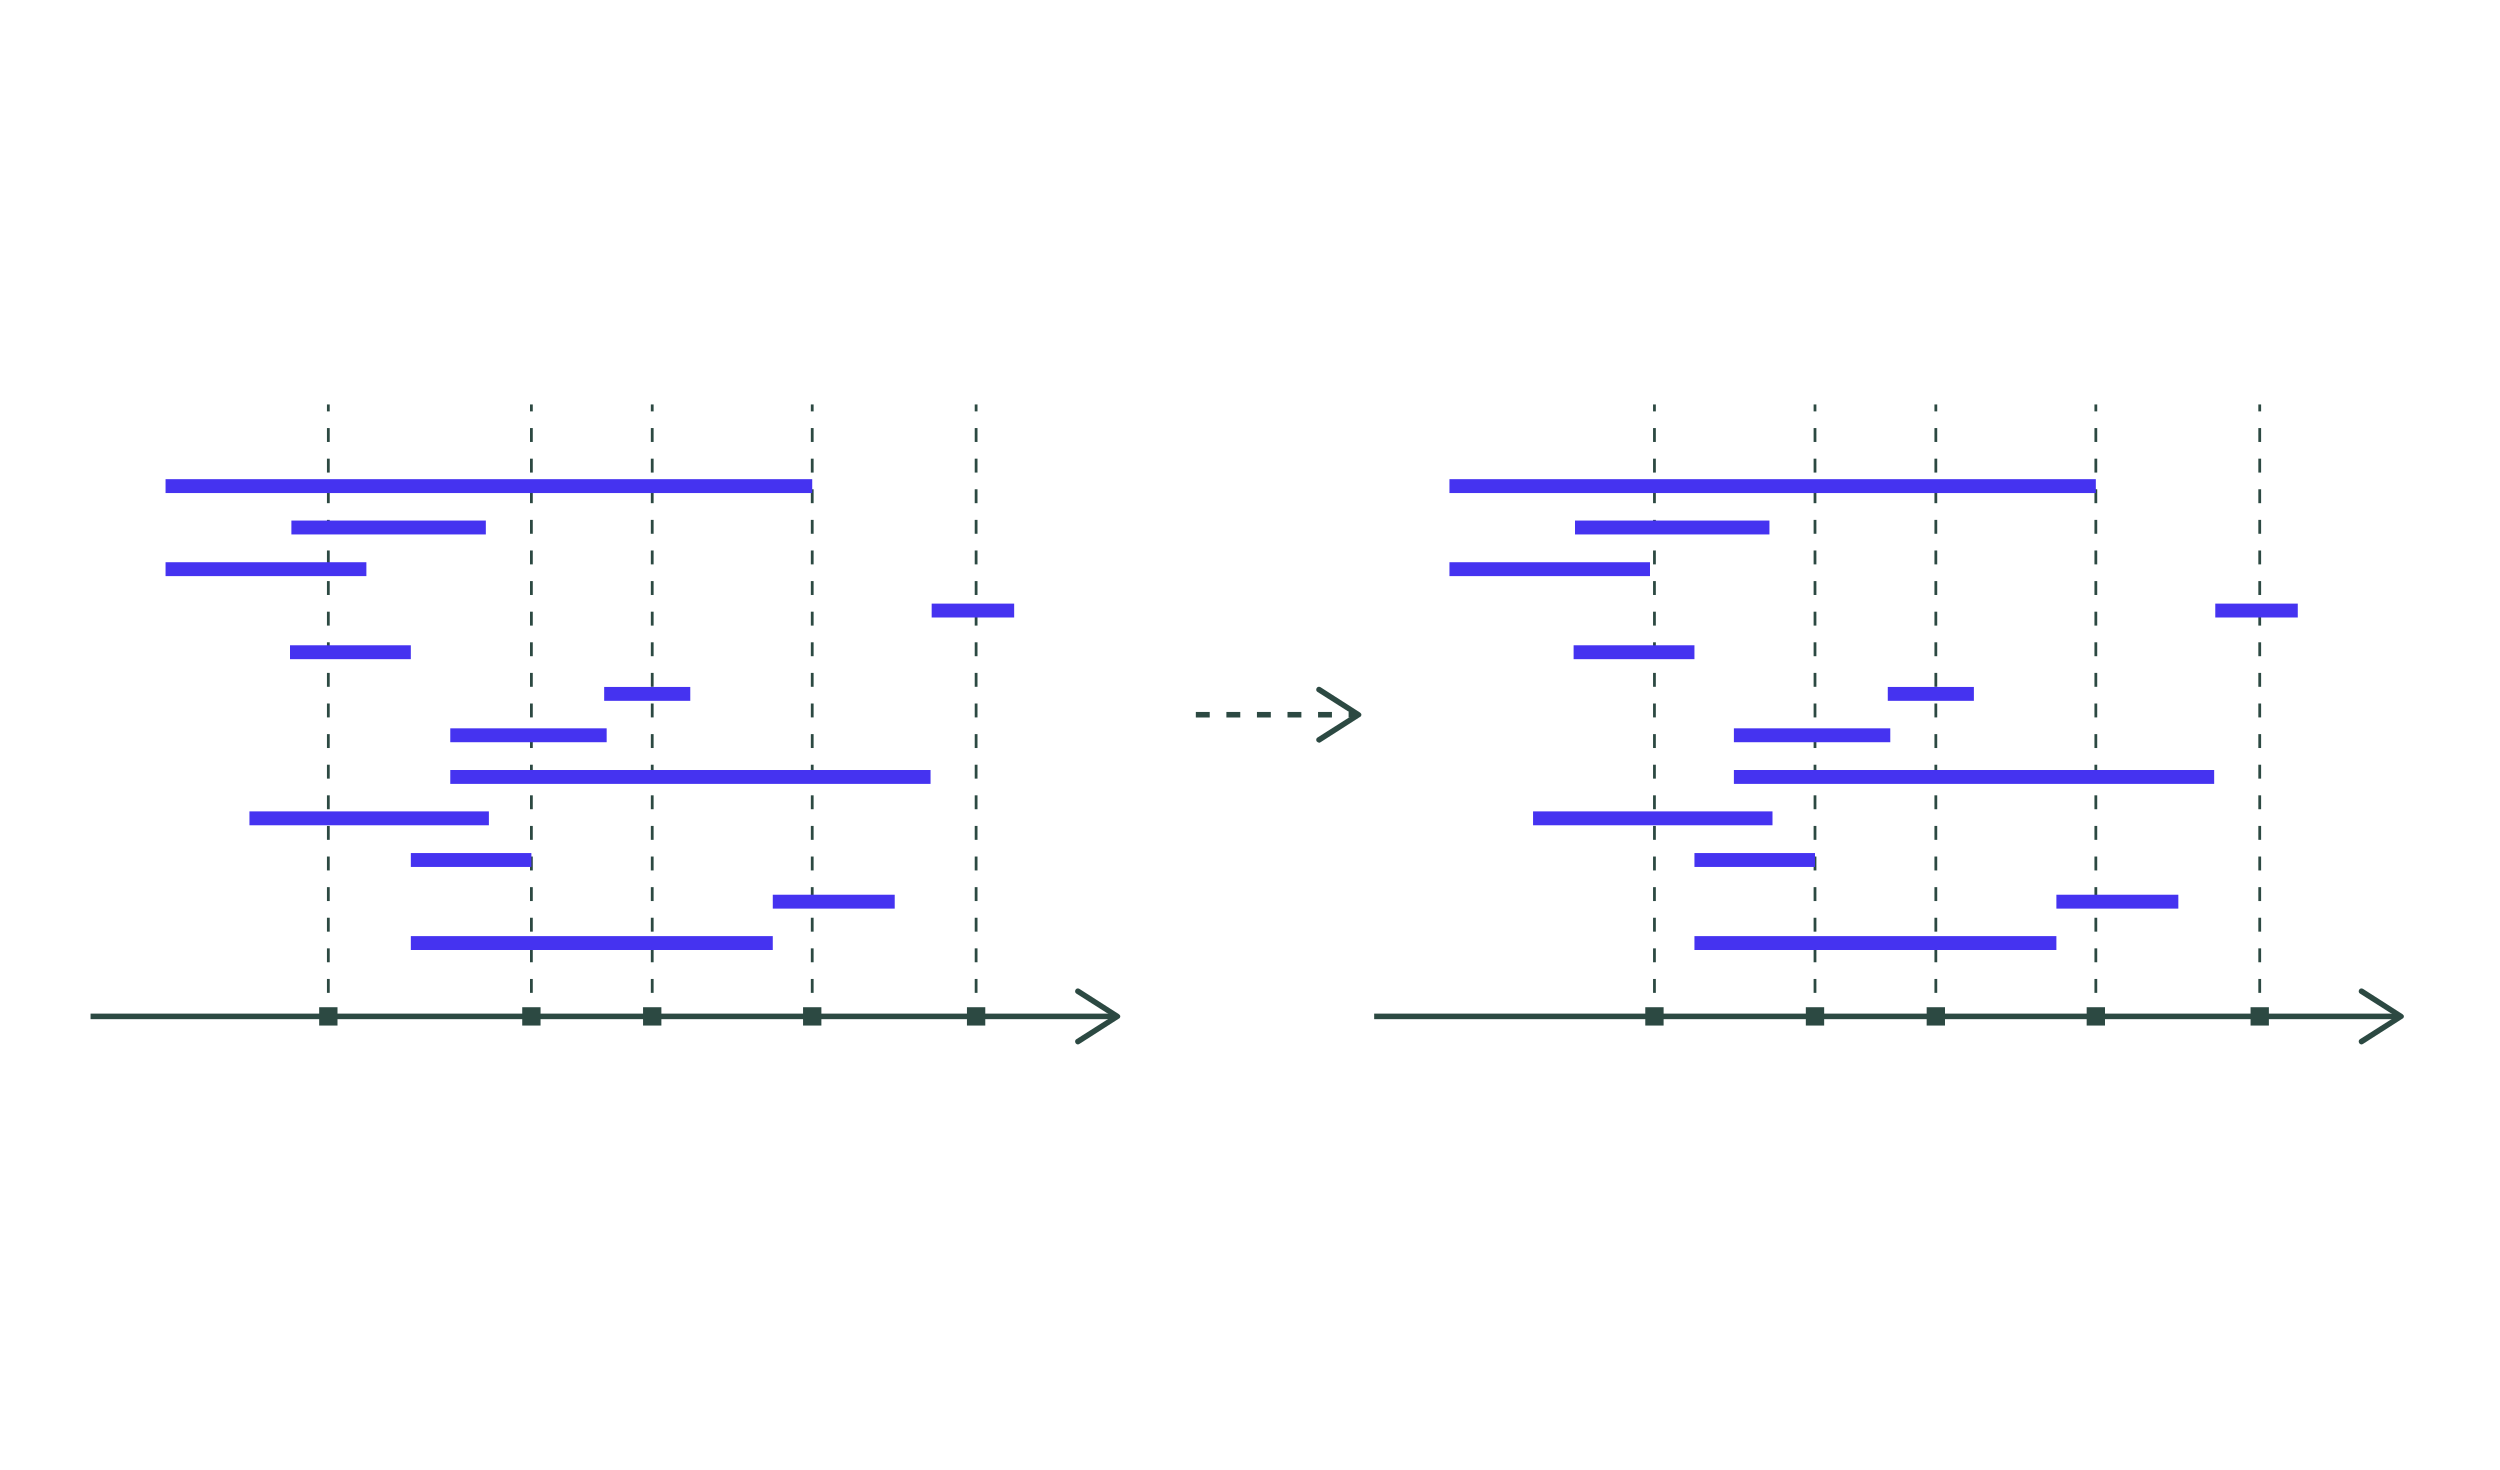 <svg xmlns="http://www.w3.org/2000/svg" xml:space="preserve" id="!;>9_1" x="0" y="0" version="1.1" viewBox="0 0 900 529.1"><style>.st0,.st6{fill:none;stroke:#4533f0;stroke-width:5;stroke-miterlimit:10}.st6{stroke:#2c4942;stroke-width:2}.st11{fill:#2c4942}.st13,.st16{fill:none;stroke:#2c4942;stroke-miterlimit:10}.st16{stroke-dasharray:5.008,6.01}</style><path d="M32.6 365.9h368.3" class="st6"/><path d="M387.2 375.5c-.3-.5-.2-1.1.3-1.4l12.9-8.2-12.9-8.2c-.5-.3-.6-.9-.3-1.4s.9-.6 1.4-.3l14.2 9.1c.3.2.5.5.5.8s-.2.7-.5.8l-14.2 9.1c-.2.1-.4.2-.5.2-.4 0-.7-.2-.9-.5" class="st11"/><path d="M118.2 145.6v2.5" class="st13"/><path d="M118.2 154.1v206.3" class="st16"/><path d="M118.2 363.4v2.5" class="st13"/><path d="M114.9 362.6h6.6v6.6h-6.6z" class="st11"/><path d="M191.3 145.6v2.5" class="st13"/><path d="M191.3 154.1v206.3" class="st16"/><path d="M191.3 363.4v2.5" class="st13"/><path d="M188 362.6h6.6v6.6H188z" class="st11"/><path d="M234.8 145.6v2.5" class="st13"/><path d="M234.8 154.1v206.3" class="st16"/><path d="M234.8 363.4v2.5" class="st13"/><path d="M231.5 362.6h6.6v6.6h-6.6z" class="st11"/><path d="M292.4 145.6v2.5" class="st13"/><path d="M292.4 154.1v206.3" class="st16"/><path d="M292.4 363.4v2.5" class="st13"/><path d="M289.1 362.6h6.6v6.6h-6.6z" class="st11"/><path d="M351.4 145.6v2.5" class="st13"/><path d="M351.4 154.1v206.3" class="st16"/><path d="M351.4 363.4v2.5" class="st13"/><path d="M348.1 362.6h6.6v6.6h-6.6z" class="st11"/><path d="M59.6 175h232.8M104.9 189.9h70M59.6 204.9h72.3M335.4 219.8h29.7M104.4 234.8h43.5M217.5 249.8h31M162.1 264.7h56.3M162.1 279.7H335M89.8 294.6H176M147.9 309.6h43.4M278.2 324.6h43.9M147.9 339.5h130.3" class="st0"/><path d="M494.7 365.9H863" class="st6"/><path d="M849.3 375.5c-.3-.5-.2-1.1.3-1.4l12.9-8.2-12.9-8.2c-.5-.3-.6-.9-.3-1.4s.9-.6 1.4-.3l14.2 9.1c.3.2.5.5.5.8s-.2.7-.5.8l-14.2 9.1c-.2.1-.4.2-.5.2-.4 0-.7-.2-.9-.5" class="st11"/><path d="M595.6 145.6v2.5" class="st13"/><path d="M595.6 154.1v206.3" class="st16"/><path d="M595.6 363.4v2.5" class="st13"/><path d="M592.3 362.6h6.6v6.6h-6.6z" class="st11"/><path d="M653.4 145.6v2.5" class="st13"/><path d="M653.4 154.1v206.3" class="st16"/><path d="M653.4 363.4v2.5" class="st13"/><path d="M650.1 362.6h6.6v6.6h-6.6z" class="st11"/><path d="M696.9 145.6v2.5" class="st13"/><path d="M696.9 154.1v206.3" class="st16"/><path d="M696.9 363.4v2.5" class="st13"/><path d="M693.6 362.6h6.6v6.6h-6.6z" class="st11"/><path d="M754.5 145.6v2.5" class="st13"/><path d="M754.5 154.1v206.3" class="st16"/><path d="M754.5 363.4v2.5" class="st13"/><path d="M751.2 362.6h6.6v6.6h-6.6z" class="st11"/><path d="M813.5 145.6v2.5" class="st13"/><path d="M813.5 154.1v206.3" class="st16"/><path d="M813.5 363.4v2.5" class="st13"/><path d="M810.2 362.6h6.6v6.6h-6.6z" class="st11"/><path d="M521.8 175h232.7M567 189.9h70M521.8 204.9H594M797.5 219.8h29.7M566.5 234.8H610M679.6 249.8h31M624.2 264.7h56.3M624.2 279.7h172.9M551.9 294.6h86.2M610 309.6h43.4M740.3 324.6h43.9M610 339.5h130.3" class="st0"/><path d="M430.5 257.3h57.1" style="fill:none;stroke:#2c4942;stroke-width:2;stroke-miterlimit:10;stroke-dasharray:5,6"/><path d="M474 266.9c-.3-.5-.2-1.1.3-1.4l12.9-8.2-12.9-8.2c-.5-.3-.6-.9-.3-1.4s.9-.6 1.4-.3l14.2 9.1c.3.2.5.5.5.8s-.2.7-.5.8l-14.2 9.1c-.2.1-.4.2-.5.2-.4-.1-.7-.3-.9-.5" class="st11"/></svg>